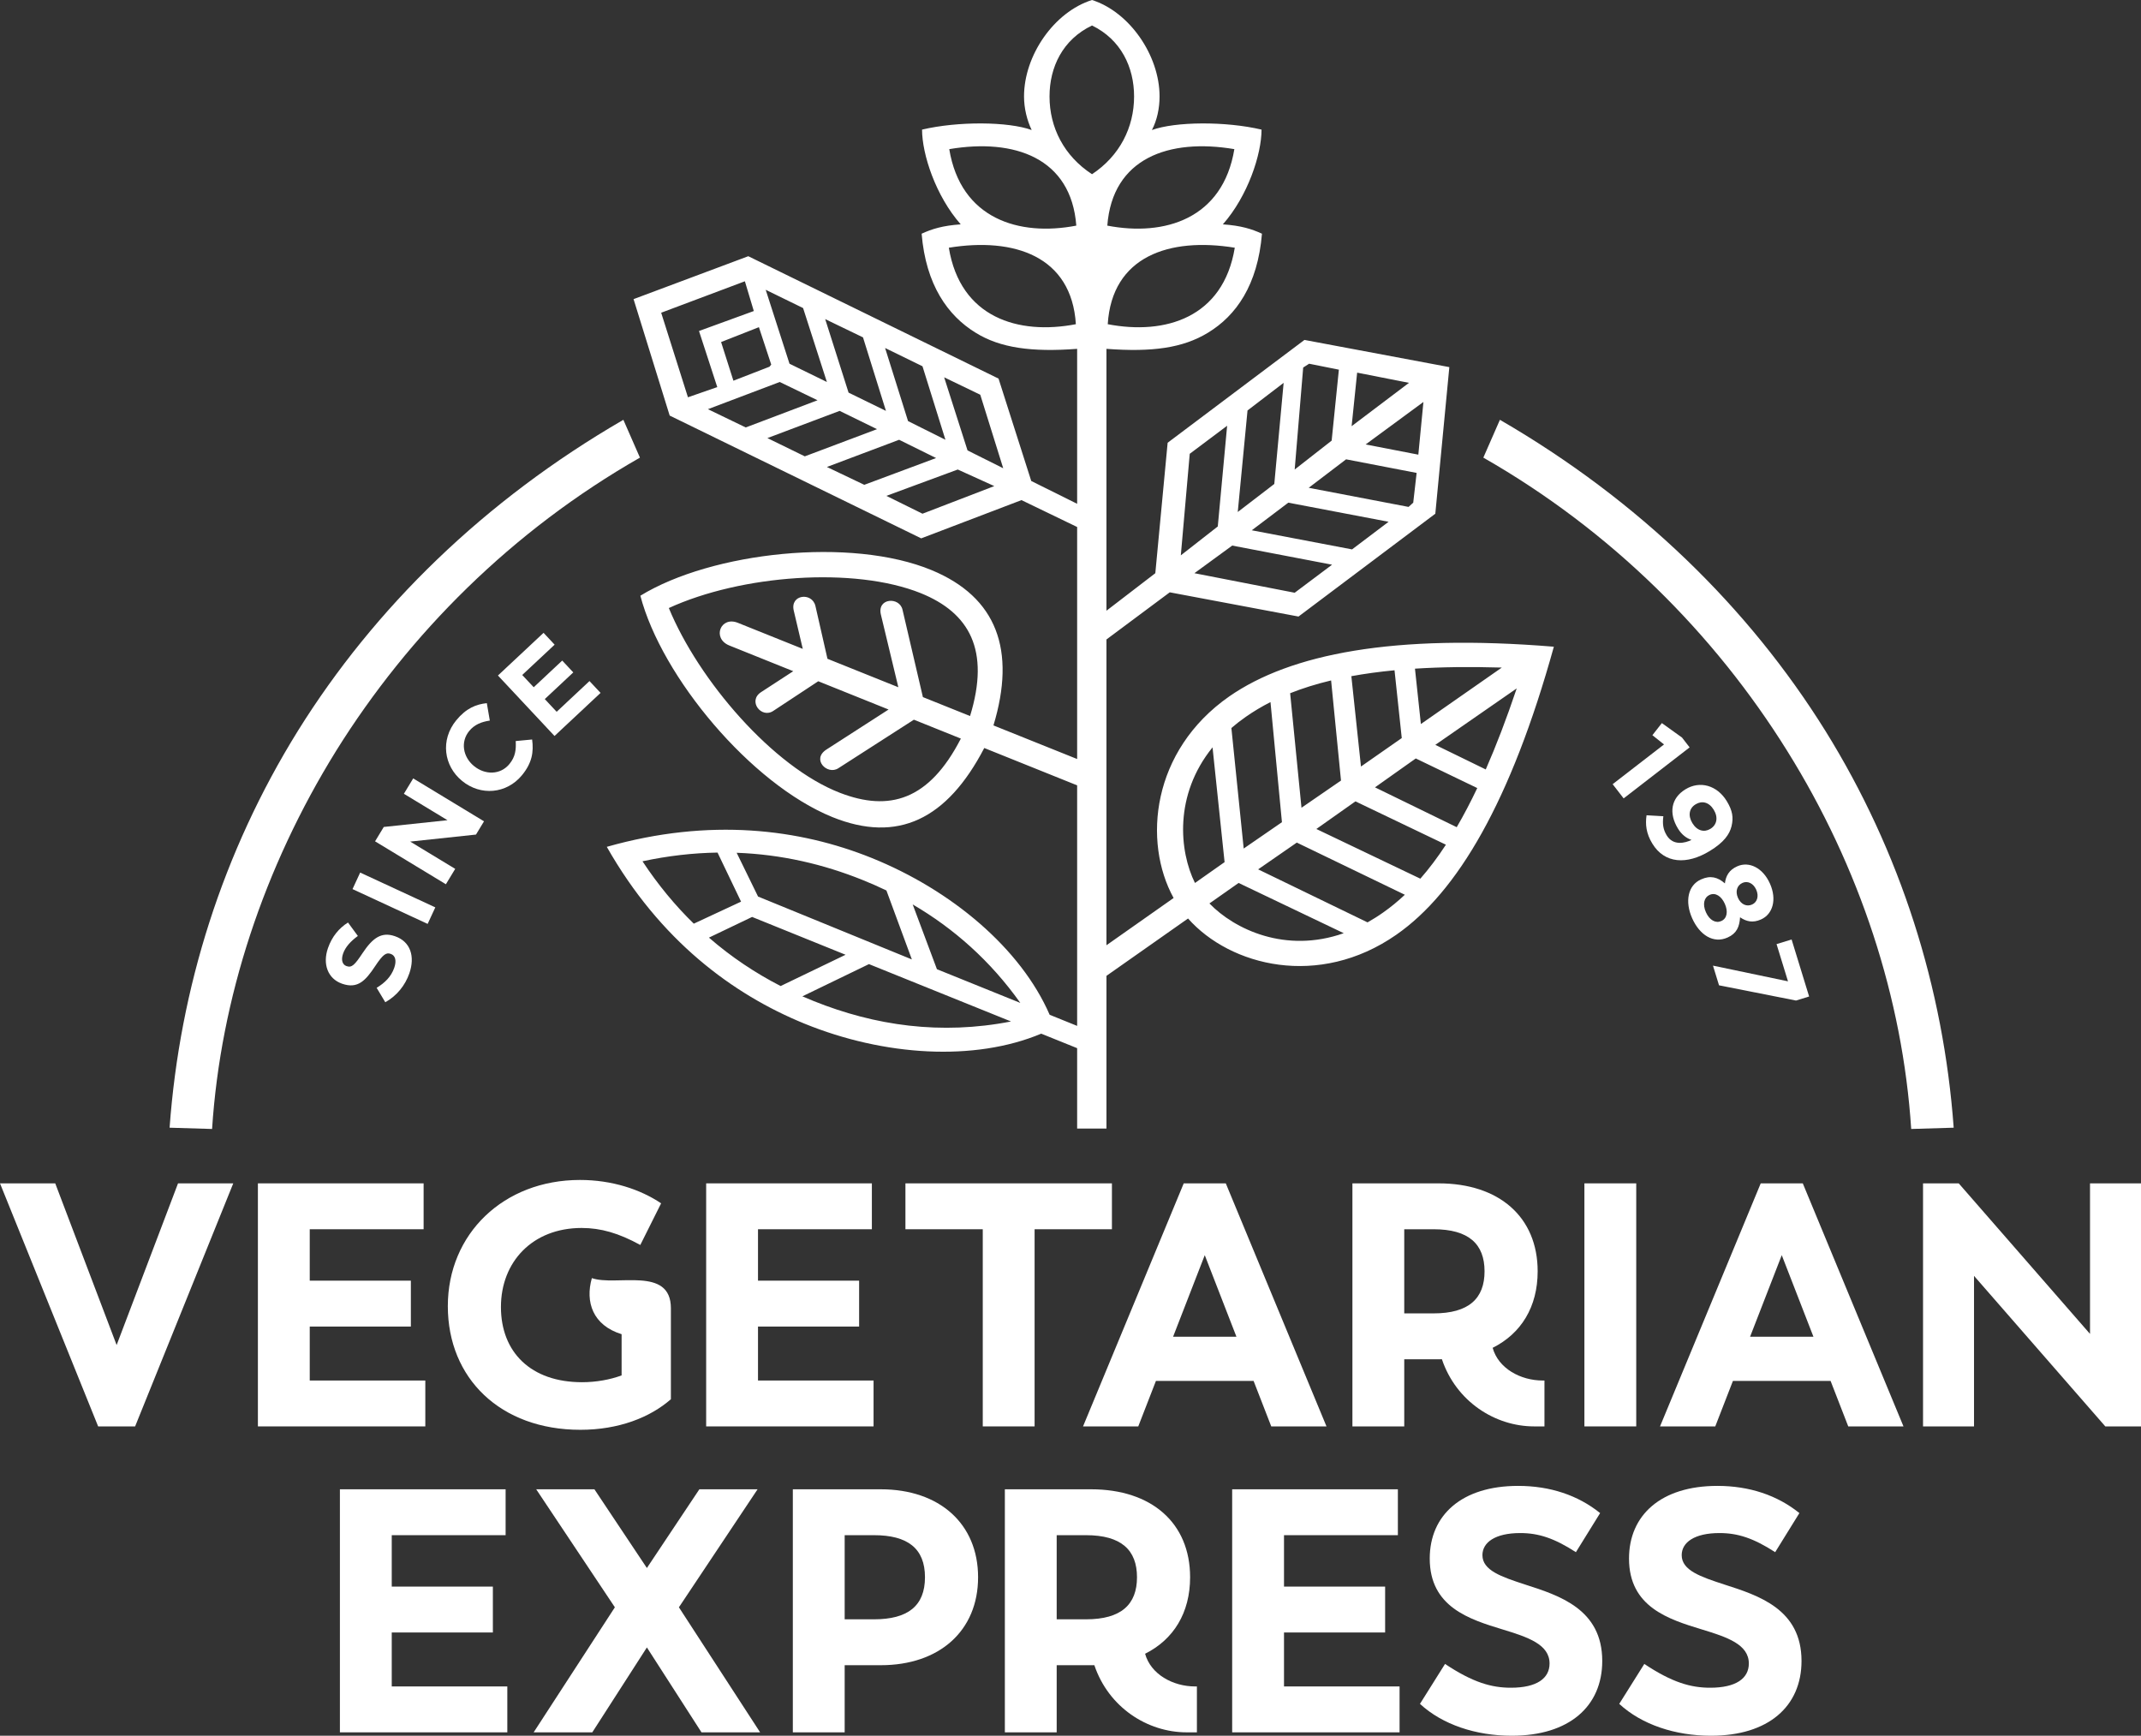 <?xml version="1.0" encoding="UTF-8"?>
<svg id="Layer_2" xmlns="http://www.w3.org/2000/svg" viewBox="0 0 5039 4085">
  <rect x="0" y="0" width="5039" height="4085" fill="#333333" stroke="none"/>
  <defs>
    <style>
      .cls-1 {
        fill: #fff;
      }
    </style>
  </defs>
  <g id="_x31_">
    <g>
      <g>
        <path class="cls-1" d="M3589,3729c-55-18-100-33-100-69,0-30,30-52,89-52,43,0,80,12,131,45l57-92c-52-42-118-64-193-64-133,0-208,69-208,171,0,114,93,143,172,167,59,18,110,35,110,80,0,35-30,57-91,57-45,0-89-12-155-56l-59,94c53,49,132,75,216,75,135,0,213-69,213-176,0-122-101-154-182-180Z"/>
        <path class="cls-1" d="M3386,3199c2.56,0,5.1-.03,7.62-.08,33.42,99.14,124.63,158.08,217.38,158.08h24v-108h-4c-52.72,0-104.63-28.74-117.94-76.95,66.88-33.36,105.94-96.18,105.94-180.05,0-128-91-207-233-207h-203v572h122v-158h81ZM3374,2893c83,0,120,35,120,99s-37,99-120,99h-69v-198h69Z"/>
        <polygon class="cls-1" points="3022 3842 3260 3842 3260 3734 3022 3734 3022 3613 3290 3613 3290 3505 3022 3505 2951 3505 2900 3505 2900 4077 2951 4077 3022 4077 3294 4077 3294 3969 3022 3969 3022 3842"/>
        <rect class="cls-1" x="3729" y="2785" width="122" height="572"/>
        <path class="cls-1" d="M4296.14,1720c-180-289-438-542-766-732l-39,89c301,172,543,414,715,690,171,274,272,583,292,890l100-3c-24-329-125-649-302-934Z"/>
        <polygon class="cls-1" points="4919 2785 4919 3139.3 4610 2785 4526 2785 4526 3357 4646 3357 4646 3002.7 4955 3357 5039 3357 5039 2785 4919 2785"/>
        <path class="cls-1" d="M2695.06,3892.05c66.88-33.36,105.94-96.18,105.94-180.05,0-128-91-207-233-207h-203v572h122v-158h81c2.56,0,5.1-.03,7.62-.08,33.42,99.14,124.63,158.08,217.38,158.08h24v-108h-4c-52.72,0-104.63-28.74-117.94-76.95ZM2487,3811v-198h69c83,0,120,35,120,99s-37,99-120,99h-69Z"/>
        <path class="cls-1" d="M4058,3729c-55-18-100-33-100-69,0-30,30-52,89-52,43,0,80,12,131,45l57-92c-52-42-118-64-193-64-133,0-208,69-208,171,0,114,93,143,172,167,59,18,110,35,110,80,0,35-30,57-91,57-45,0-89-12-155-56l-59,94c53,49,132,75,216,75,135,0,213-69,213-176,0-122-101-154-182-180Z"/>
        <path class="cls-1" d="M4223,2785h-79l-237,572h130l41.55-107h229.9l41.55,107h130l-237-572h-20ZM4118.93,3146l74.57-192.03,74.57,192.03h-149.13Z"/>
        <path class="cls-1" d="M791.14,1767c172-276,414-518,715-690l-39-89c-328,190-586,443-766,732-177,285-278,605-302,934l100,3c20-307,122-616,292-890Z"/>
        <path class="cls-1" d="M1369,2890c45,0,87,12,138,40l49-98c-49-33-116-55-191-55-180,0-311,127-311,297s124,291,312,291c90,0,164-29,213-72v-214c0-100-129-51-186-71-16,56,2,111,70,132v97c-27,10-60,16-93,16-121,0-191-71-191-177s74-186,190-186Z"/>
        <polygon class="cls-1" points="2052 2893 2052 2785 1784 2785 1713 2785 1662 2785 1662 3357 1713 3357 1784 3357 2056 3357 2056 3249 1784 3249 1784 3122 2022 3122 2022 3014 1784 3014 1784 2893 2052 2893"/>
        <path class="cls-1" d="M2865,2785h-79l-237,572h130l41.55-107h229.9l41.55,107h130l-237-572h-20ZM2760.93,3146l74.57-192.03,74.57,192.03h-149.13Z"/>
        <polygon class="cls-1" points="2435 3357 2435 2893 2617 2893 2617 2785 2131 2785 2131 2893 2313 2893 2313 3357 2435 3357"/>
        <path class="cls-1" d="M2168.14,1267l236-90,131,63.29v546.03l-196.96-79.06c53.56-177.2,8.09-301.54-145.04-365.26-190-79-518-43-686,60,50,191,260,443,452,521,153.52,61.98,269.76,5.76,357.4-162.6l218.6,87.89v566.1l-64.71-26.16c-67.75-155.83-230.24-293.05-419.29-369.23-169-68-380-95-623-26,125,220,296,347,465,416,188.07,76.73,400.65,89.53,557.47,23.69l84.53,34.12v189.19h69v-359.39l192.01-134.97c99.32,112.04,307.87,165.09,489.99,38.36,144-100,270-314,371-678-377-31-620,17-764,117-182.71,127.43-203.88,341.78-130.96,474.4l-158.04,111.19v-719.64l149-110.96,303,57,322-242,33-345-341-64-322,242-29,307-115,88.29v-616.29c108,8,180-2,239-38,66-40,117-112,127-233-24-11-49-19-92-22,59-67,91-165,91-223-85-20-203-19-258,1,12-23,18-51,18-79,0-97-71-199-159-227-89,28-160,130-160,227,0,28,7,56,18,79-55-20-173-21-258-1,0,58,32,156,91,223-43,3-68,11-92,22,10,121,62,193,127,233,58,36,132,46,239,38v364.67l-108-53.67-77-241-589-288-270,101,85,274,592,289ZM1977.14,1866c-158-61-333-265-403-435,170-78,436-98,593-35,114.55,46.39,163.66,134.01,115.96,289.15l-110.99-44.55-47.97-205.6c-7-31-60-28-51,11l41.17,171.4-166.82-66.96-28.35-124.44c-8-33-60-27-51,11l21.25,90.11-152.25-61.11c-41-17-62,36-21,53l150.83,60.64-75.83,49.36c-32,21,1,63,29,44l105.7-69.69,165.48,66.53-146.18,94.15c-36,23,2,61,28,44l177.75-114.2,110.55,44.45c-74.99,145.97-168.91,172.21-284.3,127.76ZM2401.41,2360.33l-196.27-79.33-57.06-152.44c96.97,56.68,183.09,132.85,253.33,231.77ZM2086.26,2095.71l59.88,162.29-362-148-50.35-103.03c105.43,3.85,204.29,26.97,296.35,64.03,19.01,7.63,37.73,15.86,56.12,24.71ZM1990.14,2247l-152.88,73.61c-59.09-30.35-115.81-67.98-168.72-113.95l101.59-48.66,220,89ZM1512.14,2027c60.71-13.03,119.59-19.59,176.63-20.49l55.37,115.49-111.27,51.81c-43.55-42.48-84.1-91.19-120.73-146.81ZM1915.14,2356c-8.94-3.57-17.85-7.28-26.71-11.15l156.71-75.85,334.37,134.99c-165.23,32.27-320.28,9.83-464.37-47.99ZM2846.51,2126.24l68.63-48.24,247.47,118.25c-137.01,48.4-257.4-9.18-316.1-70.01ZM3256.14,2147c-12.58,8.91-25.11,16.8-37.55,23.77l-257.45-124.77,91-63,254.27,122.78c-16.58,15.6-33.33,29.24-50.27,41.22ZM3299.14,1737l-96,67-22.64-212.64c31.25-5.73,65.02-10.39,101.61-13.88l17.03,159.52ZM3476.84,1854.67c-16.02,33.7-32.12,64.29-48.34,92.09l-192.36-93.76,96-68,144.7,69.67ZM3378.14,1753l191.55-132.85c-24.18,71.9-48.44,135.11-72.86,190.73l-118.69-57.88ZM3098.14,1951l92-65,212.92,101.99c-19.87,30.36-39.91,56.83-60.19,79.95l-244.73-116.93ZM3156.14,1837l-93,64-26.7-269.53c28.92-11.51,60.86-21.6,96.41-30.09l23.29,235.62ZM3534.67,1571.09l-190.53,132.91-13.91-130.33c60.62-3.86,128.38-4.83,204.44-2.58ZM2990.18,1652.32l26.96,282.68-90,62-28.98-283.64c10.46-9.03,21.77-17.84,33.98-26.36,17.77-12.39,37-23.98,58.04-34.68ZM2853.8,1758.88l28.35,270.12-69.73,49.06c-36.81-74.29-49.84-206.84,41.39-319.18ZM3338.14,1070l-124-24,136-100-12,124ZM3194.14,877l122,24-135,102,13-126ZM3334.14,1113l-8,70-11,10-235-45,88-67,166,32ZM3067.14,865l14-9,70,14-17,167-87,68,20-240ZM3268.14,1228l-86,65-236-45,86-65,236,45ZM2936.14,966l85-65-22,238-86,66,23-239ZM3135.14,1329l-88,66-236-46,89-65,235,45ZM2800.14,1068l88-66-22,237-87,68,21-239ZM2906.14,583c-27,165-164,206-299,180,10-160,145-205,299-180ZM2905.14,351c-27,164-164,206-299,180,12-159,145-206,299-180ZM2233.14,583c154-25,289,20,299,180-135,26-272-15-299-180ZM2234.14,351c154-26,287,21,299,180-135,26-272-16-299-180ZM2470.14,227c0-69,31-134,100-167,68,33,99,98,99,167,0,73-34,140-99,183-66-43-100-110-100-183ZM1666.14,963l169-64,89,43-169,64-89-43ZM1806.14,1031l170-64,88,43-170,64-88-43ZM1946.14,1099l170-64,87,43-169,63-88-42ZM2171.14,1209l-85-42,168-62,86,39-169,65ZM2307.14,929l54,173-84-42-55-172,85,41ZM2171.14,862l54,173-88-44-54-172,88,43ZM2031.14,794l54,173-88-43-55-173,89,43ZM1890.14,725l56,174-88-43-56-174,88,43ZM1815.14,858l-4,5-85,33-29-91,89-35,29,88ZM1753.14,662l21,70-129,47,43,132-69,24-63-199,197-74Z"/>
        <polygon class="cls-1" points="274.5 3165.52 130 2785 0 2785 231 3357 239 3357 310 3357 318 3357 549 2785 419 2785 274.5 3165.52"/>
        <polygon class="cls-1" points="1783 3505 1646 3505 1522.5 3690.25 1399 3505 1262 3505 1447.14 3782.72 1256 4077 1394 4077 1522.5 3877.19 1651 4077 1789 4077 1597.86 3782.72 1783 3505"/>
        <path class="cls-1" d="M2073,3505h-207v572h122v-158h85c138,0,229-81,229-207s-91-207-229-207ZM2057,3811h-69v-198h69c79,0,120,31,120,99s-41,99-120,99Z"/>
        <polygon class="cls-1" points="1001 3249 729 3249 729 3122 967 3122 967 3014 729 3014 729 2893 997 2893 997 2785 729 2785 658 2785 607 2785 607 3357 658 3357 729 3357 1001 3357 1001 3249"/>
        <polygon class="cls-1" points="922 3842 1160 3842 1160 3734 922 3734 922 3613 1190 3613 1190 3505 922 3505 851 3505 800 3505 800 4077 851 4077 922 4077 1194 4077 1194 3969 922 3969 922 3842"/>
      </g>
      <g>
        <polygon class="cls-1" points="3916.41 1752.03 3889.03 1730.27 3911.33 1701.77 3958.76 1735.82 3976.64 1758.96 3821.36 1878.99 3795.48 1845.52 3916.41 1752.03"/>
        <g>
          <path class="cls-1" d="M4025.33,1950.77l.48-.3c14.75-8.99,18.77-26.45,7.6-44.75-11.03-18.05-27.72-21.89-42.47-12.9l-.46.3c-14.75,8.97-18.29,26.14-7.26,44.21,11.01,18.07,27.86,22.15,42.11,13.44M3981.16,1976.75c-12.34-4.21-23.31-12.53-32-26.81-22.05-36.12-16.29-71.6,17.47-92.19l.46-.3c33.53-20.45,74.06-9.62,96.98,27.94,13.62,22.35,16.14,38.76,11.23,59.04-4.64,19.13-17.92,38-50.73,58.02l-.48.3c-53.95,32.92-106.32,29.97-135.18-17.34-14.79-24.25-16.71-45.59-13.62-66.71l39.54,2.27c-2.33,18.07-.62,31.05,7.93,45.08,15.38,25.19,43.26,17.97,58.39,10.7"/>
          <path class="cls-1" d="M4123.42,2128.85l.53-.23c10.91-4.88,16.61-18.72,9.46-34.73-7.18-16-21.04-21.07-31.97-16.19l-.51.23c-12.45,5.57-17.4,19.69-10.48,35.19,6.95,15.5,20.54,21.3,32.97,15.73M4050.86,2167.74l.51-.21c13.72-6.14,16.05-22.75,8.09-40.53-7.96-17.78-21.89-27.11-35.61-20.97l-.51.23c-12.2,5.47-16.99,21.33-8.34,40.65,8.64,19.3,23.41,26.41,35.86,20.83M4003.33,2069.76l.51-.23c21.59-9.66,38.75-5.44,55.81,9.49,2.23-17.47,9.69-31.48,28.76-40.01l.5-.23c27.19-12.17,59.93,3.06,76.76,40.67,16.83,37.61,6.65,72.06-20.79,84.34l-.53.23c-19.05,8.53-34.46,4.76-48.99-5.21-1.32,22.24-7.97,38.04-29.07,47.47l-.51.23c-33.04,14.79-65.43-5.79-83.05-45.17-17.63-39.39-10.4-77.71,20.61-91.58"/>
        </g>
        <polygon class="cls-1" points="4208.17 2309.53 4181.24 2221.94 4216.67 2211.06 4257.91 2345.24 4227.01 2354.74 4045.85 2318.91 4031.61 2272.59 4208.17 2309.53"/>
      </g>
      <g>
        <path class="cls-1" d="M906.79,2358.72l-20.34-33.9c19.41-11.82,34.15-26.14,41.46-47.19,5.76-16.57,2.66-28.83-8.11-32.59l-.53-.18c-10.26-3.56-17.72.92-36.31,28.94-22.37,33.8-40.93,54.15-77.49,41.45l-.53-.18c-33.38-11.61-46.16-46.12-33.07-83.73,9.32-26.81,25.7-46.77,47.16-60.24l23.21,31.66c-16.99,12.36-29.41,26.04-34.79,41.55-5.4,15.53-1.14,26.13,7.81,29.25l.51.18c12.1,4.21,18.79-2.32,38-31.3,22.71-33.96,43.44-50.33,75.53-39.17l.53.18c36.55,12.71,47.35,47.72,33.55,87.43-9.68,27.87-29.21,52.63-56.6,67.87"/>
        <polygon class="cls-1" points="829.68 2092.46 847.7 2053.56 1024.53 2135.47 1006.5 2174.39 829.68 2092.46"/>
        <polygon class="cls-1" points="882.75 1980.04 903.23 1946.23 1053.2 1930.33 950.58 1868.13 972.51 1831.95 1139.17 1932.94 1120.27 1964.14 965.4 1980.65 1071.36 2044.86 1049.42 2081.05 882.75 1980.04"/>
        <path class="cls-1" d="M1087.78,1838.04l-.44-.36c-42.84-35.12-51.46-96.18-13.53-142.48,23.31-28.43,46.71-37.68,71.97-40.37l7.03,41.03c-20.08,2.98-36.24,9.54-48.6,24.61-20.82,25.41-14.71,61.01,11.12,82.19l.43.34c25.85,21.19,62.02,20.96,83.2-4.89,14.12-17.23,15.88-33.43,14.82-54.09l38.61-3.64c3.88,29.1.09,54.8-23.73,83.87-36.36,44.37-97.59,49.24-140.88,13.77"/>
        <polygon class="cls-1" points="1171.94 1589.8 1279.28 1489.37 1305.35 1517.22 1229.1 1588.55 1256.13 1617.41 1323.22 1554.65 1349.27 1582.5 1282.19 1645.27 1310.14 1675.15 1387.39 1602.86 1413.46 1630.72 1305.09 1732.11 1171.94 1589.8"/>
      </g>
    </g>
  </g>
</svg>